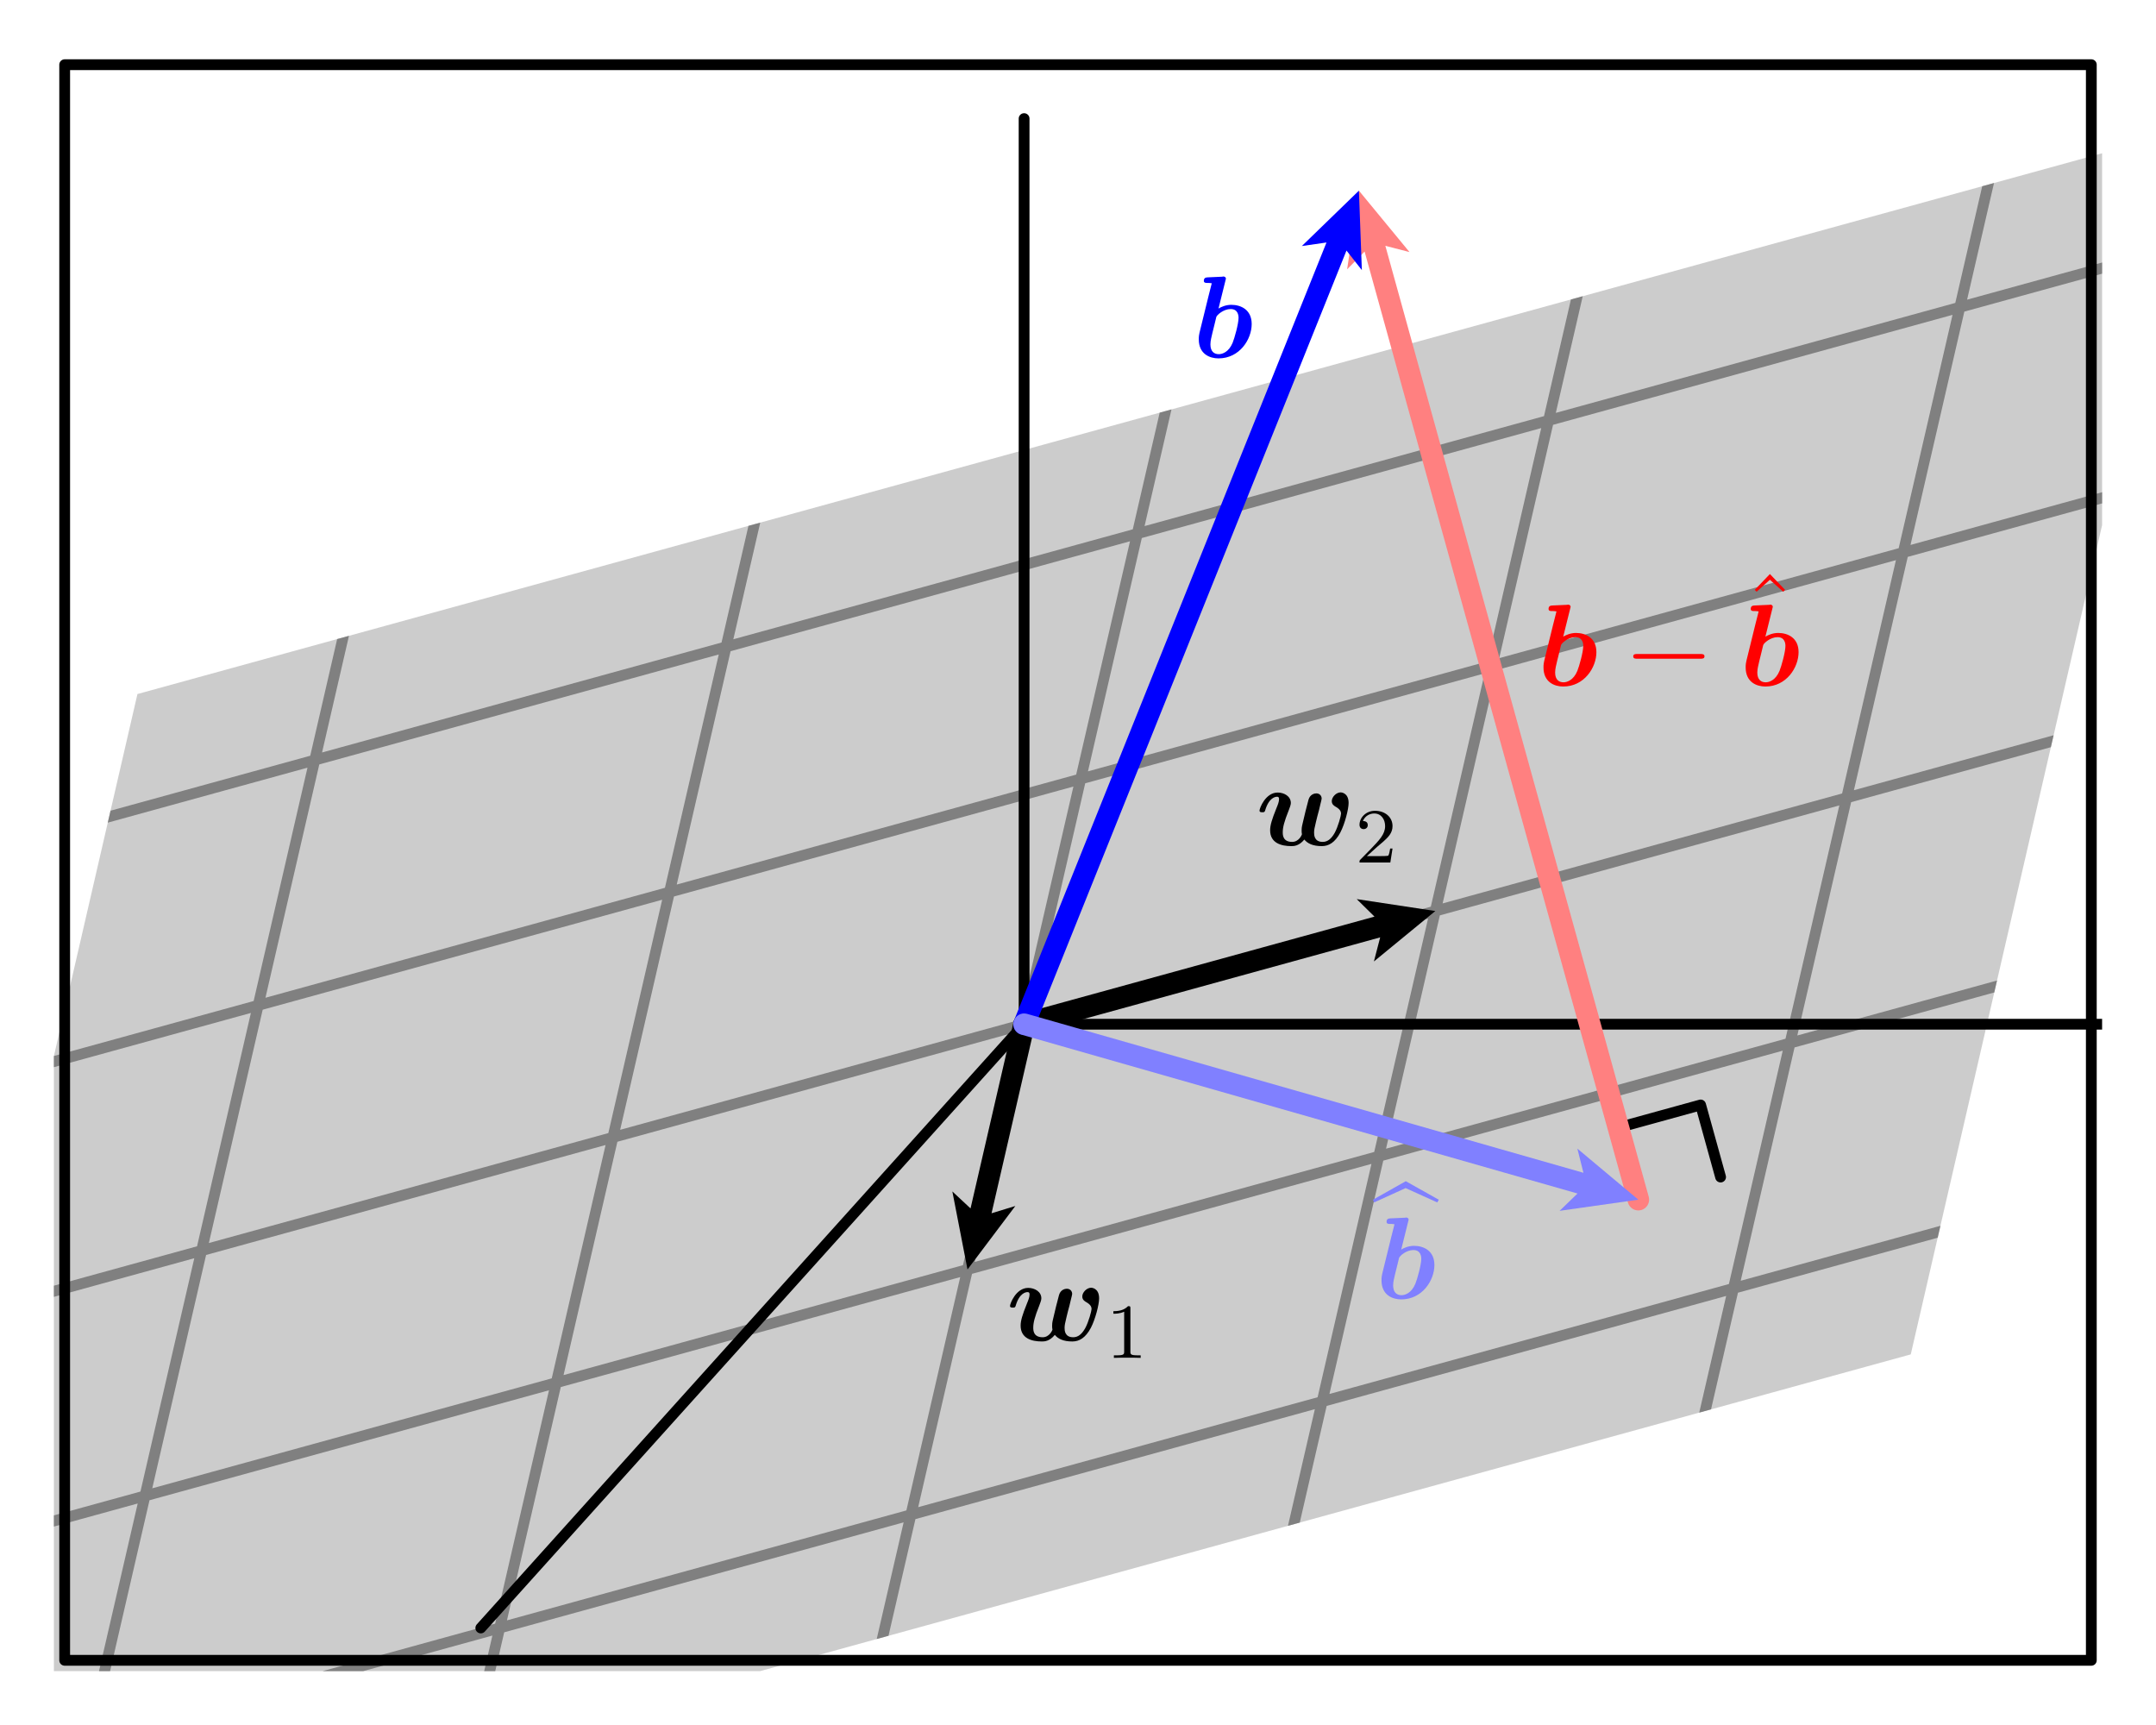 <?xml version="1.0" encoding="UTF-8"?>
<svg xmlns="http://www.w3.org/2000/svg" xmlns:xlink="http://www.w3.org/1999/xlink" width="200pt" height="160pt" viewBox="0 0 200 160" version="1.1">
<defs>
<g>
<symbol overflow="visible" id="glyph0-0">
<path style="stroke:none;" d=""/>
</symbol>
<symbol overflow="visible" id="glyph0-1">
<path style="stroke:none;" d="M 6 -3.828 C 6.047 -4 6.109 -4.266 6.109 -4.312 C 6.109 -4.562 5.938 -4.797 5.609 -4.797 C 5.438 -4.797 5.031 -4.703 4.891 -4.219 C 4.703 -3.547 4.516 -2.75 4.344 -2.016 C 4.25 -1.641 4.25 -1.5 4.25 -1.359 C 4.25 -1.062 4.281 -1.078 4.281 -1.016 C 4.281 -0.953 4 -0.297 3.375 -0.297 C 2.5 -0.297 2.5 -0.953 2.5 -1.188 C 2.5 -1.641 2.625 -2.156 3.062 -3.25 C 3.141 -3.469 3.25 -3.719 3.25 -3.906 C 3.25 -4.531 2.625 -4.875 2.031 -4.875 C 0.891 -4.875 0.344 -3.406 0.344 -3.203 C 0.344 -3.047 0.5 -3.047 0.609 -3.047 C 0.734 -3.047 0.812 -3.047 0.859 -3.188 C 1.203 -4.391 1.797 -4.484 1.969 -4.484 C 2.031 -4.484 2.156 -4.484 2.156 -4.266 C 2.156 -4.016 2.047 -3.75 1.906 -3.406 C 1.484 -2.359 1.328 -1.828 1.328 -1.375 C 1.328 -0.188 2.359 0.094 3.297 0.094 C 3.516 0.094 4 0.094 4.5 -0.516 C 4.797 -0.156 5.281 0.094 6.125 0.094 C 6.766 0.094 7.344 -0.234 7.844 -1.172 C 8.266 -1.984 8.609 -3.344 8.609 -3.906 C 8.609 -4.891 7.875 -4.891 7.875 -4.891 C 7.453 -4.891 7.047 -4.453 7.047 -4.078 C 7.047 -3.766 7.281 -3.641 7.375 -3.578 C 7.797 -3.344 7.906 -3.141 7.906 -2.906 C 7.906 -2.75 7.641 -1.719 7.312 -1.125 C 7 -0.578 6.656 -0.297 6.203 -0.297 C 5.422 -0.297 5.406 -0.938 5.406 -1.156 C 5.406 -1.438 5.453 -1.594 5.578 -2.141 C 5.656 -2.453 5.781 -2.984 5.859 -3.234 Z M 6 -3.828 "/>
</symbol>
<symbol overflow="visible" id="glyph0-2">
<path style="stroke:none;" d="M 3.031 -7.109 C 3.078 -7.266 3.078 -7.281 3.078 -7.297 C 3.078 -7.438 2.953 -7.5 2.844 -7.5 C 2.797 -7.5 2.781 -7.5 2.766 -7.484 L 1.375 -7.422 C 1.219 -7.406 1.031 -7.391 1.031 -7.094 C 1.031 -6.906 1.234 -6.906 1.312 -6.906 C 1.422 -6.906 1.625 -6.906 1.766 -6.875 C 1.672 -6.516 1.562 -6.047 1.453 -5.641 L 0.719 -2.656 C 0.562 -2.047 0.562 -1.922 0.562 -1.672 C 0.562 -0.297 1.594 0.094 2.391 0.094 C 4.344 0.094 5.469 -1.672 5.469 -3.094 C 5.469 -4.422 4.469 -4.875 3.578 -4.875 C 3.062 -4.875 2.625 -4.672 2.391 -4.531 Z M 2.422 -0.297 C 2 -0.297 1.641 -0.531 1.641 -1.203 C 1.641 -1.547 1.75 -1.938 1.828 -2.281 C 1.938 -2.688 2.109 -3.438 2.188 -3.75 C 2.25 -3.938 2.859 -4.484 3.516 -4.484 C 4.188 -4.484 4.25 -3.906 4.25 -3.672 C 4.25 -3.109 3.875 -1.781 3.703 -1.359 C 3.344 -0.484 2.734 -0.297 2.422 -0.297 Z M 2.422 -0.297 "/>
</symbol>
<symbol overflow="visible" id="glyph1-0">
<path style="stroke:none;" d=""/>
</symbol>
<symbol overflow="visible" id="glyph1-1">
<path style="stroke:none;" d="M 2.266 -4.594 C 2.266 -4.781 2.25 -4.797 2.047 -4.797 C 1.75 -4.5 1.375 -4.328 0.688 -4.328 L 0.688 -4.094 C 0.891 -4.094 1.281 -4.094 1.688 -4.281 L 1.688 -0.594 C 1.688 -0.328 1.672 -0.234 0.984 -0.234 L 0.734 -0.234 L 0.734 0 C 1.031 -0.016 1.656 -0.016 1.969 -0.016 C 2.297 -0.016 2.922 -0.016 3.219 0 L 3.219 -0.234 L 2.969 -0.234 C 2.281 -0.234 2.266 -0.328 2.266 -0.594 Z M 2.266 -4.594 "/>
</symbol>
<symbol overflow="visible" id="glyph1-2">
<path style="stroke:none;" d="M 2.031 -1.469 C 2.141 -1.578 2.453 -1.812 2.562 -1.922 C 3.016 -2.328 3.438 -2.719 3.438 -3.375 C 3.438 -4.234 2.719 -4.797 1.812 -4.797 C 0.953 -4.797 0.375 -4.141 0.375 -3.5 C 0.375 -3.141 0.656 -3.094 0.766 -3.094 C 0.922 -3.094 1.141 -3.203 1.141 -3.469 C 1.141 -3.844 0.781 -3.844 0.688 -3.844 C 0.906 -4.375 1.391 -4.547 1.734 -4.547 C 2.406 -4.547 2.75 -3.984 2.75 -3.375 C 2.75 -2.625 2.219 -2.078 1.375 -1.203 L 0.469 -0.281 C 0.375 -0.188 0.375 -0.188 0.375 0 L 3.234 0 L 3.438 -1.297 L 3.219 -1.297 C 3.188 -1.141 3.141 -0.781 3.047 -0.641 C 3 -0.594 2.453 -0.594 2.344 -0.594 L 1.062 -0.594 Z M 2.031 -1.469 "/>
</symbol>
<symbol overflow="visible" id="glyph2-0">
<path style="stroke:none;" d=""/>
</symbol>
<symbol overflow="visible" id="glyph2-1">
<path style="stroke:none;" d="M 2.984 -7.391 L 5.922 -6.062 L 6.062 -6.312 L 3 -8.031 L -0.047 -6.312 L 0.062 -6.062 Z M 2.984 -7.391 "/>
</symbol>
<symbol overflow="visible" id="glyph3-0">
<path style="stroke:none;" d=""/>
</symbol>
<symbol overflow="visible" id="glyph3-1">
<path style="stroke:none;" d="M 7.109 -2.484 C 7.297 -2.484 7.5 -2.484 7.5 -2.703 C 7.5 -2.922 7.297 -2.922 7.109 -2.922 L 1.281 -2.922 C 1.094 -2.922 0.891 -2.922 0.891 -2.703 C 0.891 -2.484 1.094 -2.484 1.281 -2.484 Z M 7.109 -2.484 "/>
</symbol>
<symbol overflow="visible" id="glyph4-0">
<path style="stroke:none;" d=""/>
</symbol>
<symbol overflow="visible" id="glyph4-1">
<path style="stroke:none;" d="M 2.641 -7.5 L 1.234 -6.031 L 1.406 -5.859 L 2.641 -6.969 L 3.875 -5.859 L 4.047 -6.031 Z M 2.641 -7.5 "/>
</symbol>
</g>
<clipPath id="clip1">
  <path d="M 5 11 L 195 11 L 195 155 L 5 155 Z M 5 11 "/>
</clipPath>
<clipPath id="clip2">
  <path d="M 5 11 L 195 11 L 195 155 L 5 155 Z M 5 11 "/>
</clipPath>
<clipPath id="clip3">
  <path d="M 12.75 64.375 L -13.5 178.125 L 177.25 125.625 L 203.5 11.875 Z M 12.75 64.375 "/>
</clipPath>
<clipPath id="clip4">
  <path d="M 44 10 L 195 10 L 195 152 L 44 152 Z M 44 10 "/>
</clipPath>
</defs>
<g id="surface1">
<g clip-path="url(#clip1)" clip-rule="nonzero">
<path style=" stroke:none;fill-rule:nonzero;fill:rgb(80.077%,80.077%,80.077%);fill-opacity:1;" d="M 12.75 64.375 L -13.5 178.125 L 177.25 125.625 L 203.5 11.875 Z M 12.75 64.375 "/>
</g>
<g clip-path="url(#clip2)" clip-rule="nonzero">
<g clip-path="url(#clip3)" clip-rule="nonzero">
<path style="fill:none;stroke-width:10;stroke-linecap:round;stroke-linejoin:round;stroke:rgb(50%,50%,50%);stroke-opacity:1;stroke-miterlimit:10;" d="M -366.016 1140 L 2686.016 1980 M -418.516 912.5 L 2633.516 1752.5 M -471.016 685 L 2581.016 1525 M -523.516 457.5 L 2528.516 1297.5 M -576.016 230 L 2476.016 1070 M -628.516 2.5 L 2423.516 842.5 M -681.016 -225 L 2371.016 615 M -733.516 -452.5 L 2318.516 387.5 M -786.016 -680 L 2266.016 160 M -366.016 1140 L -786.016 -680 M 15.508 1245 L -404.492 -575 M 396.992 1350 L -23.008 -470 M 778.516 1455 L 358.516 -365 M 1160 1560 L 740 -260 M 1541.484 1665 L 1121.484 -155 M 1923.008 1770 L 1503.008 -50 M 2304.492 1875 L 1884.492 55 M 2686.016 1980 L 2266.016 160 " transform="matrix(0.1,0,0,-0.1,0,160)"/>
</g>
</g>
<g clip-path="url(#clip4)" clip-rule="nonzero">
<path style="fill:none;stroke-width:10;stroke-linecap:round;stroke-linejoin:round;stroke:rgb(0%,0%,0%);stroke-opacity:1;stroke-miterlimit:10;" d="M 950 650 L 2770 650 M 950 650 L 950 1490 M 950 650 L 446.016 90 " transform="matrix(0.1,0,0,-0.1,0,160)"/>
</g>
<path style="fill:none;stroke-width:10;stroke-linecap:round;stroke-linejoin:round;stroke:rgb(0%,0%,0%);stroke-opacity:1;stroke-miterlimit:10;" d="M 1501.289 554.102 L 1577.578 575.117 L 1596.094 508.242 " transform="matrix(0.1,0,0,-0.1,0,160)"/>
<path style=" stroke:none;fill-rule:nonzero;fill:rgb(100%,50%,50%);fill-opacity:1;" d="M 152.945 111.008 L 128.512 22.801 L 130.75 23.379 L 126.059 17.684 L 124.965 24.98 L 126.586 23.332 L 151.016 111.543 C 151.164 112.074 151.715 112.387 152.246 112.238 C 152.777 112.09 153.09 111.539 152.945 111.008 "/>
<path style=" stroke:none;fill-rule:nonzero;fill:rgb(0%,0%,0%);fill-opacity:1;" d="M 94.027 94.773 L 90.031 112.086 L 88.344 110.512 L 89.75 117.75 L 94.188 111.859 L 91.98 112.535 L 95.973 95.227 C 96.098 94.688 95.762 94.148 95.227 94.027 C 94.688 93.902 94.148 94.238 94.027 94.773 "/>
<path style=" stroke:none;fill-rule:nonzero;fill:rgb(0%,0%,0%);fill-opacity:1;" d="M 95.266 95.965 L 128.031 86.945 L 127.449 89.18 L 133.148 84.5 L 125.855 83.395 L 127.504 85.02 L 94.734 94.035 C 94.203 94.184 93.891 94.734 94.035 95.266 C 94.184 95.797 94.734 96.109 95.266 95.965 "/>
<path style=" stroke:none;fill-rule:nonzero;fill:rgb(0%,0%,100%);fill-opacity:1;" d="M 95.93 95.371 L 124.906 23.238 L 126.332 25.055 L 126.059 17.684 L 120.766 22.82 L 123.051 22.492 L 94.074 94.629 C 93.867 95.141 94.113 95.723 94.629 95.926 C 95.141 96.133 95.723 95.887 95.93 95.371 "/>
<path style=" stroke:none;fill-rule:nonzero;fill:rgb(50%,50%,100%);fill-opacity:1;" d="M 94.727 95.961 L 146.336 110.703 L 144.676 112.309 L 151.98 111.273 L 146.324 106.539 L 146.887 108.781 L 95.273 94.039 C 94.742 93.887 94.191 94.195 94.039 94.727 C 93.887 95.258 94.195 95.809 94.727 95.961 "/>
<g style="fill:rgb(0%,0%,0%);fill-opacity:1;">
  <use xlink:href="#glyph0-1" x="93.35" y="124.332"/>
</g>
<g style="fill:rgb(0%,0%,0%);fill-opacity:1;">
  <use xlink:href="#glyph1-1" x="102.595" y="125.946"/>
</g>
<g style="fill:rgb(0%,0%,0%);fill-opacity:1;">
  <use xlink:href="#glyph0-1" x="116.494" y="78.386"/>
</g>
<g style="fill:rgb(0%,0%,0%);fill-opacity:1;">
  <use xlink:href="#glyph1-2" x="125.739" y="80"/>
</g>
<g style="fill:rgb(0%,0%,100%);fill-opacity:1;">
  <use xlink:href="#glyph0-2" x="110.643" y="33.148"/>
</g>
<g style="fill:rgb(50%,50%,100%);fill-opacity:1;">
  <use xlink:href="#glyph2-1" x="127.406" y="117.591"/>
</g>
<g style="fill:rgb(50%,50%,100%);fill-opacity:1;">
  <use xlink:href="#glyph0-2" x="127.593" y="120.43"/>
</g>
<g style="fill:rgb(100%,0%,0%);fill-opacity:1;">
  <use xlink:href="#glyph0-2" x="142.62" y="63.583"/>
</g>
<g style="fill:rgb(100%,0%,0%);fill-opacity:1;">
  <use xlink:href="#glyph3-1" x="150.615" y="63.583"/>
</g>
<g style="fill:rgb(100%,0%,0%);fill-opacity:1;">
  <use xlink:href="#glyph4-1" x="161.543" y="60.744"/>
</g>
<g style="fill:rgb(100%,0%,0%);fill-opacity:1;">
  <use xlink:href="#glyph0-2" x="161.375" y="63.583"/>
</g>
<path style="fill:none;stroke-width:10;stroke-linecap:round;stroke-linejoin:round;stroke:rgb(0%,0%,0%);stroke-opacity:1;stroke-miterlimit:10;" d="M 60 60 L 1940 60 L 1940 1540 L 60 1540 Z M 60 60 " transform="matrix(0.1,0,0,-0.1,0,160)"/>
</g>
</svg>
